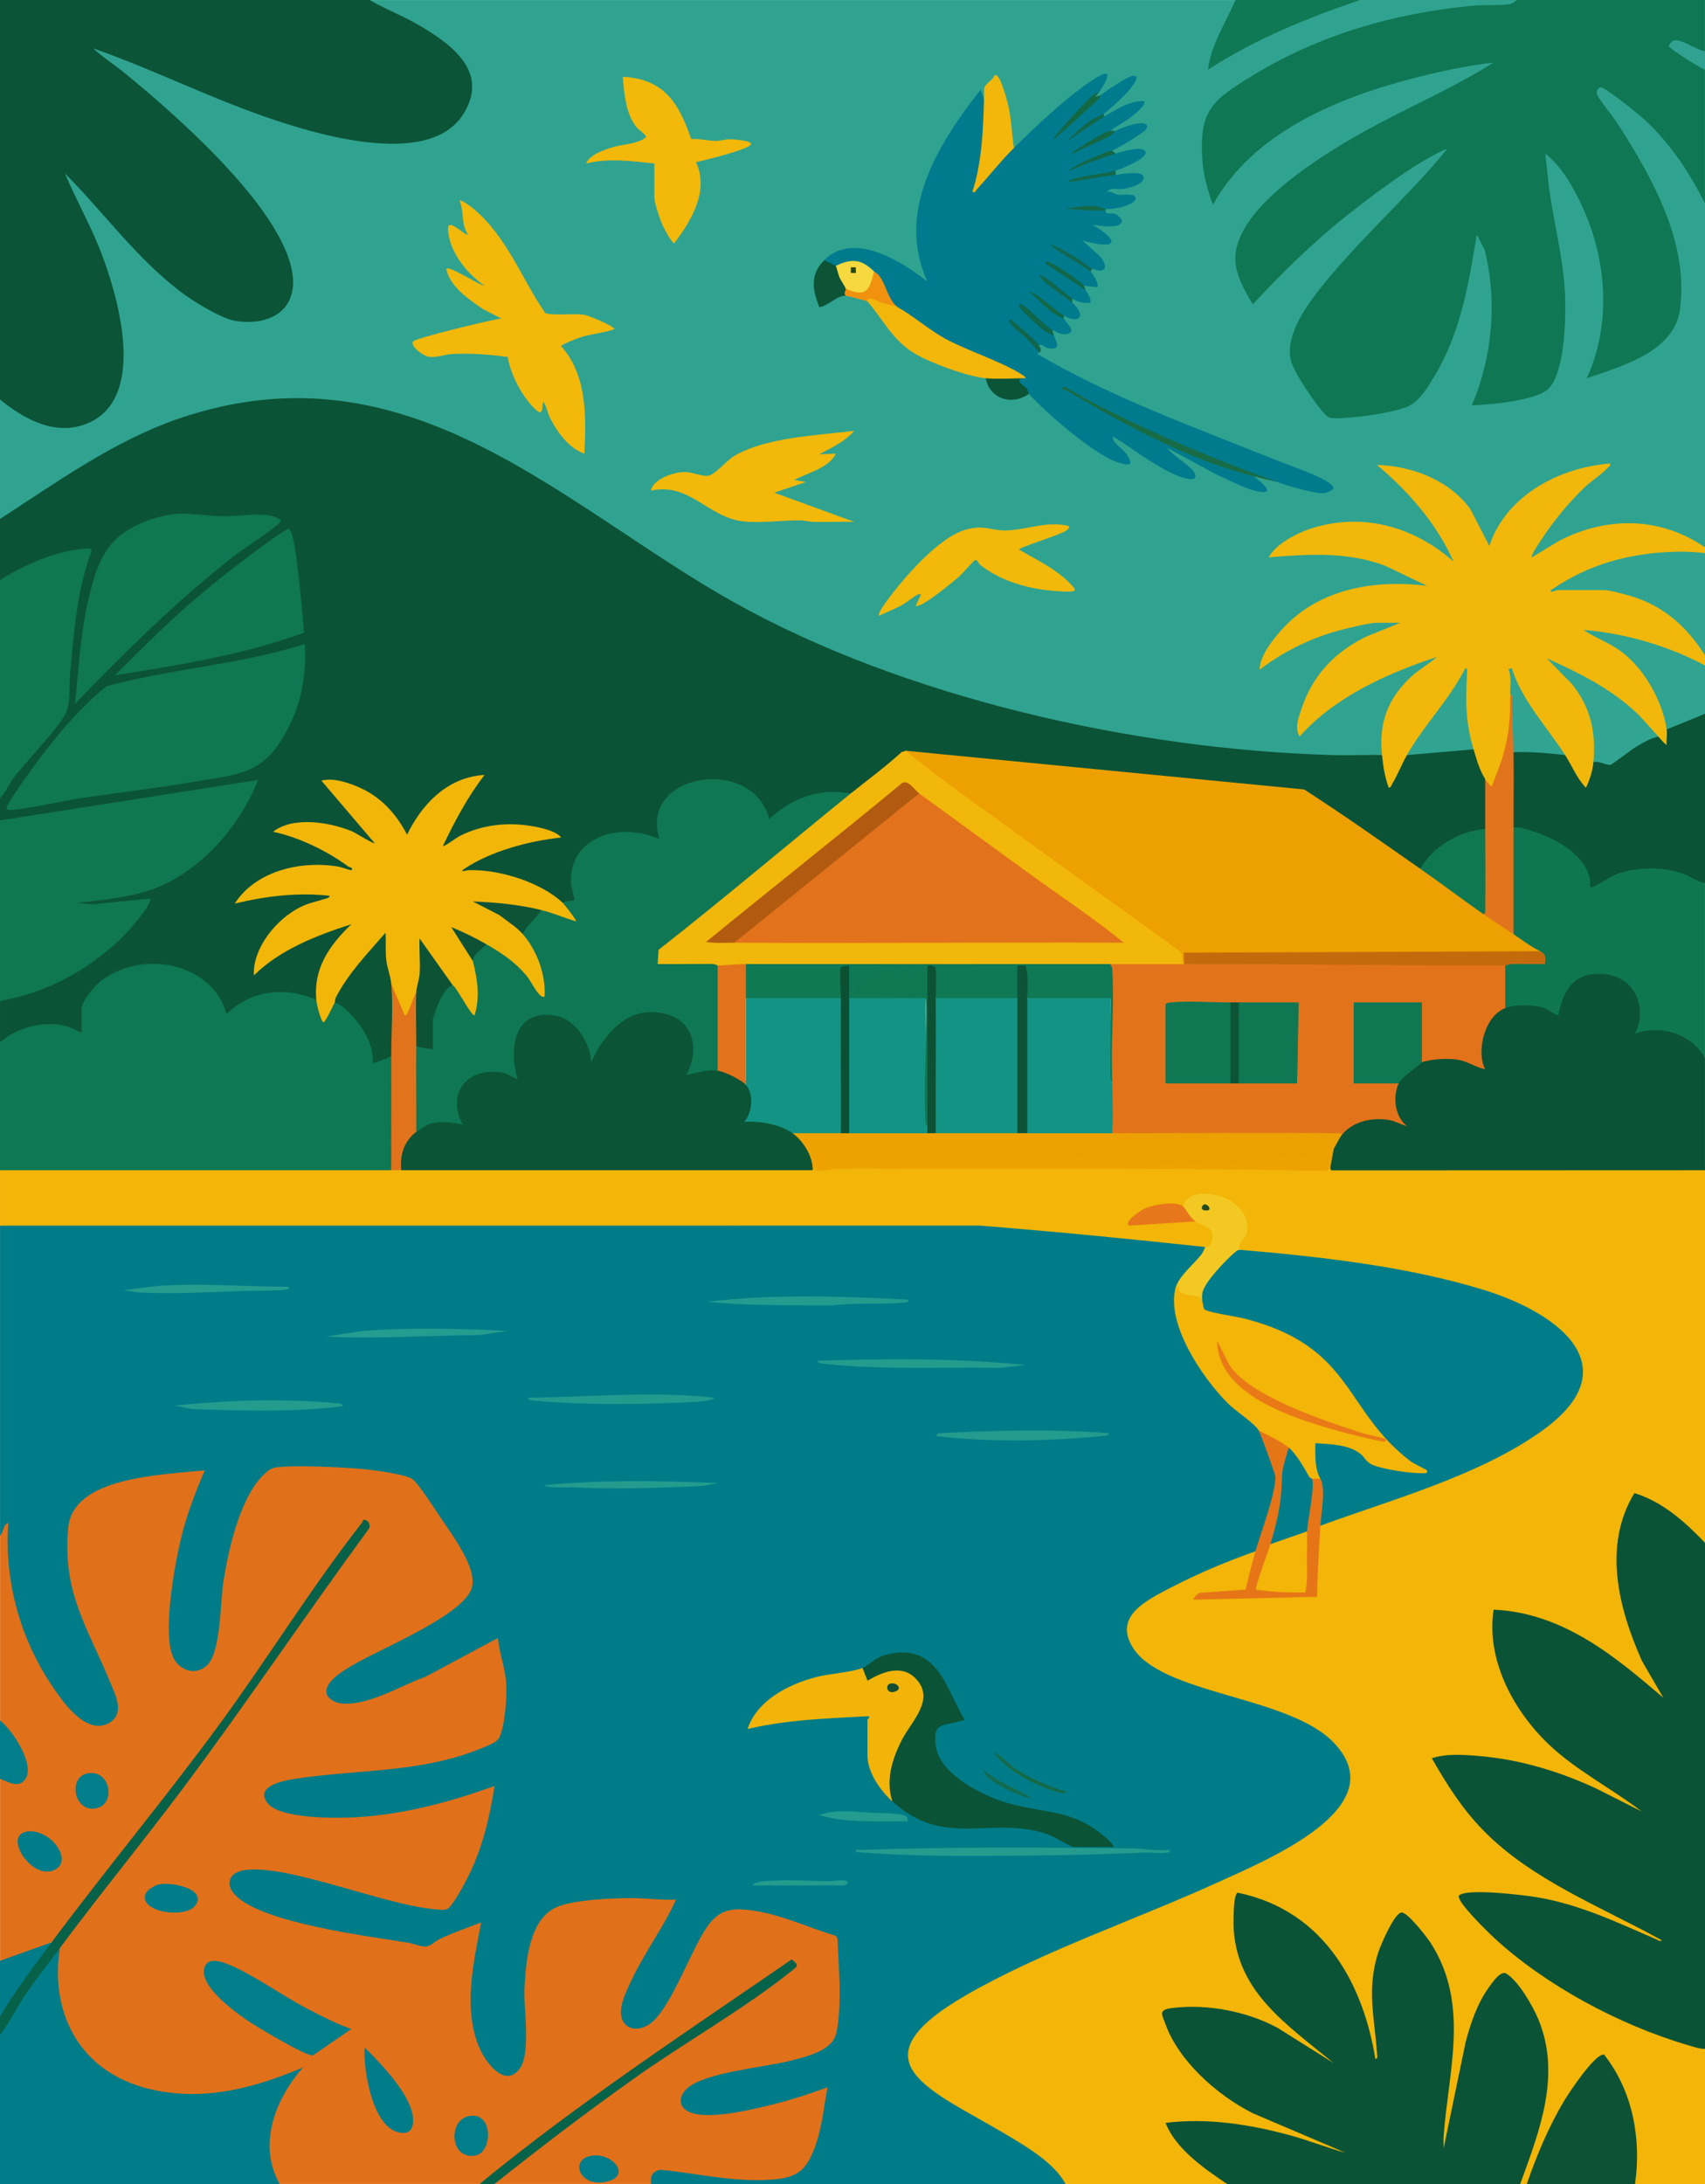 <?xml version="1.0" encoding="UTF-8"?>
<svg xmlns="http://www.w3.org/2000/svg" id="Camada_2" data-name="Camada 2" viewBox="0 0 841.25 1077.14">
  <defs>
    <style>
      .cls-1 {
        fill: #176c46;
      }

      .cls-2 {
        fill: #10664a;
      }

      .cls-3 {
        fill: #0b5336;
      }

      .cls-4 {
        fill: #f2b508;
      }

      .cls-5 {
        fill: #139384;
      }

      .cls-6 {
        fill: #249c8e;
      }

      .cls-7 {
        fill: #0c5438;
      }

      .cls-8 {
        fill: #239c8e;
      }

      .cls-9 {
        fill: #239b8e;
      }

      .cls-10 {
        fill: #10674c;
      }

      .cls-11 {
        fill: #f1b70a;
      }

      .cls-12 {
        fill: #0e7752;
      }

      .cls-13 {
        fill: #0e7753;
      }

      .cls-14 {
        fill: #30a491;
      }

      .cls-15 {
        fill: #f6d83f;
      }

      .cls-16 {
        fill: #0f7854;
      }

      .cls-17 {
        fill: #076149;
      }

      .cls-18 {
        fill: #31a591;
      }

      .cls-19 {
        fill: #0d5237;
      }

      .cls-20 {
        fill: #017d8a;
      }

      .cls-21 {
        fill: #007b8d;
      }

      .cls-22 {
        fill: #007c88;
      }

      .cls-23 {
        fill: #e2721c;
      }

      .cls-24 {
        fill: #e2731b;
      }

      .cls-25 {
        fill: #f2b609;
      }

      .cls-26 {
        fill: #249c8f;
      }

      .cls-27 {
        fill: #0f7853;
      }

      .cls-28 {
        fill: #0f7852;
      }

      .cls-29 {
        fill: #0b5437;
      }

      .cls-30 {
        fill: #31a291;
      }

      .cls-31 {
        fill: #f2b409;
      }

      .cls-32 {
        fill: #f3b60b;
      }

      .cls-33 {
        fill: #f3c822;
      }

      .cls-34 {
        fill: #0c5436;
      }

      .cls-35 {
        fill: #0f7752;
      }

      .cls-36 {
        fill: #e67518;
      }

      .cls-37 {
        fill: #136746;
      }

      .cls-38 {
        fill: #0f684f;
      }

      .cls-39 {
        fill: #017e8a;
      }

      .cls-40 {
        fill: #229b8e;
      }

      .cls-41 {
        fill: #0f7954;
      }

      .cls-42 {
        fill: #30a390;
      }

      .cls-43 {
        fill: #0f7753;
      }

      .cls-44 {
        fill: #f2b70a;
      }

      .cls-45 {
        fill: #139383;
      }

      .cls-46 {
        fill: #017c89;
      }

      .cls-47 {
        fill: #249b8e;
      }

      .cls-48 {
        fill: #e97a17;
      }

      .cls-49 {
        fill: #10654b;
      }

      .cls-50 {
        fill: #136b4e;
      }

      .cls-51 {
        fill: #156947;
      }

      .cls-52 {
        fill: #12684b;
      }

      .cls-53 {
        fill: #eda202;
      }

      .cls-54 {
        fill: #0d5336;
      }

      .cls-55 {
        fill: #007d88;
      }

      .cls-56 {
        fill: #136747;
      }

      .cls-57 {
        fill: #239b8d;
      }

      .cls-58 {
        fill: #0c5134;
      }

      .cls-59 {
        fill: #0b5436;
      }

      .cls-60 {
        fill: #007e89;
      }

      .cls-61 {
        fill: #0c5033;
      }

      .cls-62 {
        fill: #e1741c;
      }

      .cls-63 {
        fill: #136844;
      }

      .cls-64 {
        fill: #eda001;
      }

      .cls-65 {
        fill: #0d5437;
      }

      .cls-66 {
        fill: #0c5336;
      }

      .cls-67 {
        fill: #b25b10;
      }

      .cls-68 {
        fill: #e1701a;
      }

      .cls-69 {
        fill: #264819;
      }

      .cls-70 {
        fill: #e7771a;
      }

      .cls-71 {
        fill: #f2b80a;
      }

      .cls-72 {
        fill: #c36b0c;
      }

      .cls-73 {
        fill: #0e5235;
      }

      .cls-74 {
        fill: #239c8f;
      }

      .cls-75 {
        fill: #f1920f;
      }

      .cls-76 {
        fill: #07624a;
      }

      .cls-77 {
        fill: #e2721b;
      }

      .cls-78 {
        fill: #e1731c;
      }

      .cls-79 {
        fill: #126746;
      }

      .cls-80 {
        fill: #116749;
      }

      .cls-81 {
        fill: #027d8a;
      }

      .cls-82 {
        fill: #136948;
      }

      .cls-83 {
        fill: #126849;
      }

      .cls-84 {
        fill: #134e33;
      }

      .cls-85 {
        fill: #22491f;
      }
    </style>
  </defs>
  <g id="Camada_1-2" data-name="Camada 1">
    <g id="_4oiXlb" data-name="4oiXlb">
      <g>
        <path class="cls-22" d="M594.79,615.01c1.23,1.16,1.01,2.64-.65,4.44l-8.83,9.8c-1.47,2.56-3.24,4.59-5.31,6.1l1.09,1.71c-1.02,26.47,19.28,49.74,40.74,66.78l-.75,1.64c4.29,4.35,7.4,13.03,8.69,18.73s1.16,7.12-.09,12.87c-1.77,8.12-5.03,19.63-8.34,27.31l-1.91.71-1.66,1.6c-15.56,6.32-31.03,13.16-45.53,20.81-30.69,16.2-7.2,34.91,18.28,42.44,19.47,5.07,38.18,11.52,56.14,19.35,49.87,30.59,1.19,59.32-33.75,75.19-38.34,16.35-76.73,33-115.16,49.95-29.51,14.39-73,36.6-28.99,60.59l31.59,18.33c9.88,5.94,19.94,12.36,25.93,21.54l-.5,2.26h-204.56c-4.49-1.56.08-8.45,4.52-8.38,13.92,1.91,27.87,3.56,41.85,4.95,13.91.79,26.98.75,31.63-11.95,3.65-9.97,5.67-19.69,7.02-30.09-13.86,4.76-28.68,9.49-43.29,11.64-9.01,1.33-29.21,3.95-28.7-8.06.35-8.29,15.91-12.59,23.75-14.21l27.49-5.13c10.73-1.29,18.97-5.03,24.72-11.22,3.13-15.77,3.55-32.06,1.26-48.86-11.21-4.1-23.64-8.29-35.31-11.26-18.03-4.59-24.42,1.19-31.01,15.41-4.64,9.93-9.66,19.71-15.07,29.34-11.46,20.52-32.79,15.09-22.22-8.48,7.33-14.23,15.06-28.39,23.17-42.48-1.43-.92-27.52-.7-32.34-.4-7.96.49-20.83,1.3-26.81,6-10.38,8.17-11.4,29.03-11.5,40.58l.82,19.62c1,10.66-4.4,29.61-19.47,16.53-17.1-14.84-10.29-51.35-6.55-70.16-8.76,3.25-17.14,6.88-25.13,10.89-24.51-3.67-48.85-8.53-73-14.57-30.67-7.13-37.57-32.32,2.06-24.82,20.78,4.92,41.44,10.23,61.97,15.94,4.13.94,13.9,3.08,17.83,2.53,4.26-.59,14.04-22.76,15.19-26.22,3.31-9.95,6.29-19.94,7.72-30.24,2.36-3.06,1.99-3.24-1.11-.53-28.33,9.72-63.24,18.02-93.69,13.25-15.65-2.45-28.54-12.52-7.73-19.65,24.01-2.99,48.11-5.91,72.3-8.75,6.14-1.23,28.27-6.72,32.22-10.76,7.29-7.47,4.12-38.4-.04-47.06-16.84,9.66-34.41,18.35-52.71,26.08-30.48,13.9-44.91-4.49-14.48-18.47,13.21-6.38,26.14-13.2,38.77-20.47,22.43-12.7,17.69-21.05,7.27-38.65-2.78-4.7-17.27-26.9-20.94-28.86-9.16-4.88-50.96-6.29-61.64-5.37-6.6.57-8.36,2.23-12,7.24s-5.82,9.81-7.88,15.11c-7.36,18.95-9.03,38.41-10.69,58-.64,7.62-4.16,23.03-16.79,20.08-11.01-2.57-11.15-16.27-11.02-24.23.39-24.95,7.21-50.5,16.75-74.2-1.05-1.24-31.6,3.77-35.35,4.68-29.56,7.18-30.52,20.33-27.06,45.28,5.15,19.32,12.38,38.2,21.69,56.64,7.86,21.96-12.26,25.45-26.76,7.82-19.69-23.94-29.22-54.62-28.8-83.99l-2.11.13v-152.88l.79-1.4,482.82-.02c31.47,2.56,62.92,5.38,94.29,8.75,2.85.31,5.66.83,8.48,1.36s5.62,1.17,8.41,1.84Z"></path>
        <path class="cls-42" d="M609.58,0l.66,2.5c-4.92,9.03-8.87,18.32-11.86,27.88,6-2.87,12.1-6.07,18.28-9.59,16.81-8.53,35.52-17.13,54.53-20.79h77.22c1.49,1.91-1.19,2.92-3.37,3.43-38.39.53-75.86,9.42-109.75,25.95-16.56,8.08-38.48,18.92-40.27,36.23-.58,5.59.07,27.29,3.46,30.45.17.16.57.13,1.03.06,19.93-31.82,58.51-48.89,97.58-58.92,9.65-2.48,20.11-5.09,30.04-6.42,15.23-2.04,11.61,1.39.34,7.45-22.64,11.38-44.79,23.16-66.45,35.36-26.58,17.02-65.59,42.78-42.59,73.84,23.9-26.69,51.88-48.85,82.52-68.93,1.26-.83,10.66-6.14,11.29-5.96,2.85.82,3.5,1.54,1.29,4.01-18.44,20.05-36.94,40.07-55.48,60.06-10.06,11.05-21.95,27-19.39,41.31.72,4.05,14.21,25.12,17.99,26.73,4.25,1.81,32.58-3.09,37.39-5.5,8.2-4.1,16.22-20.64,19.24-27.93,7.25-17.47,10.56-35.74,13.53-54.04,2.49-5.31,6.78,3.09,7.34,5.71,5.5,25.72,4.6,50.63-5.45,75.49,1,1.31,30.76-3.16,34.72-8.2,9.28-11.82,7.79-45.27,5.75-59.43-3.44-17.69-6.15-35.46-8.12-53.31.57-4.55,4.52-.99,6.96,1.29,7.15,6.67,13.7,20.47,16.97,29.01,9.41,24.59,10.86,51.66.8,76.29,16.74-5.28,39.22-13.57,41.39-30.84,4.87-38.7-18.42-74.44-40.58-105.91-1.01-2.94.38-5.9,4.38-5.34,4.55.63,25.59,19.51,28.66,23.16,8.95,10.63,18.62,22.24,21.62,35.19v169.71l-3.26-.39c-26.41-17.37-57.7-10.29-81.09,6.26-1.88-.21-1.99-.35-2.7-1.87-1.63-3.45,28.56-39.14,37.28-43.67-25.09,2.9-47.46,17.31-54.72,38.39-.97,1.5-2.08,1.17-3.7.56l-9.5-18.12c-8.72-11.56-23.75-18.66-39.62-20.15,10.36,9.59,19.93,19.84,27.18,31.37,1.39,2.2,8.77,14.18,6.73,14.87-.65.22-2.61-.42-3.63-.82-22.26-20.22-62.33-25.21-84.9-3.61,17.4-.97,32.79-1.21,49.87,3.28,2.38.62,24.2,9.98,24.65,11.11.67,1.66.97,2.71-1.27,2.95-33.5-4.71-67.47,8.94-78.86,36.63,8.35-6.19,17.86-10.42,27.78-14.44,2.89-1.17,23.3-6.98,26.21-6.5.63.1,1.01.77,1.3,1.32,1.06-2.27,10.62-2.18,11.91,0l-.15,1.61c-26.18,8.26-47.73,26.5-48.97,51.51,12.2-12.82,28.2-22.28,45.38-29.66,2.94-1.26,21.1-8.87,22.04-7.2.28.5-.2,2.01-.55,2.8-16.94,10.47-27.34,25.64-25.33,43.89l-1.45,2.26c-1.2.62-2.48,1.26-3.91,1.36-5.51.38-12.03.27-17.62.11-86.08-2.33-175.65-20.15-252.89-53.05-44.68-19.04-82.17-43.99-120.65-69.93-33.79-21.74-70.43-43.85-112.7-50.8-68.91-11.32-120.12,21.19-171.74,55.54l-2.38.37v-58.91l2.28-.1c9.41,7.48,23.15,15.57,36.54,11.84,22.83-6.36,21.72-32.36,19.2-49.05-3.67-24.35-14.54-46.91-25.77-69.72-2.08-5.53-1.29-6.18,3.83-2.56,17.92,20.2,34.78,39.15,56.09,56.83,10.58,8.77,32.22,19.54,45.18,8.33,18.93-16.37-13.58-54.75-26.05-68.45-19.19-21.09-41.55-40.04-64.7-57.75-1.25-3.14-1.26-4.09,2.79-2.87,24.62,9.75,49.12,19.63,73.49,29.66,27.88,10.54,97.54,33.44,107.88-5.8,4.1-15.56-13.33-27.33-26.85-34.87l-20.01-9.98c-.8-.71-1.31-1.57-1.53-2.55h427.2Z"></path>
        <path class="cls-4" d="M400.91,577.14c.49-3.11,1.12-4.31,3.62-1.26l9.02-.84c81.02-.03,161.18.25,240.46.86.64-.82,1.2-1,2.41-.15h183.83s1.01,1.4,1.01,1.4v183.73l-2.81-.71c-8.74-9.48-19.11-17.16-31.47-22.74-16.46,32.46-3.76,69.29,14.67,98.35-.6,1.69-1.04,2.69-3.03,1.73l-14.57-12.12c-18.63-15.38-40.09-27.83-66.24-30.63-1.77,29.74,14.78,57.71,41.98,76.22l30.03,20.39c1.34,1.56.59,2.18-1.1,3.01-20.9-11.19-41.93-20.81-67.5-25.47-5.23-.96-28.23-3.6-32.55-.91-1.42.89,15.31,23.39,17.5,26.04,15,18.12,35.17,31.1,57.29,42.37l33.95,17.47c4.43,1.62,4.34,5.33.26,4.45-27.18-13.21-54.47-23.13-85.32-23.7-1.66-.03-9.88-.08-10.61.81-2.33,2.85,25.7,27.29,28.45,29.34,26.32,19.67,56.59,36.11,90.11,44.29l.94,1.45v66.62h-34.5l-1.28-2.93c1.73-15.73-.07-31.89-7.04-46.61-1.48-3.12-5.26-10.79-7.7-12.71-1.16-.91-11.35,12.59-12.14,13.79-9.68,14.81-17.21,30.32-23.53,46.83l-1.71,1.64h-3.29l-.66-2.9c8.25-22.07,16.06-44.23,11.32-67.56-1.11-5.45-12.06-31.49-18.52-32.24-4.67-.55-17.58,27.58-17.38,32.73l-10.74,51.85c-2.96,1.61-4.12.05-3.47-4.67l4.73-43.79c1.25-22.42-1.02-37.87-14.89-56.98-.89-1.22-7.74-9.22-8.85-8.88-2.26.7-9.02,15.16-9.71,17.87-4.65,18.24-3.06,33.39-.68,51.74-.21,2.52-3.6,2.81-4.38.27-5.13-29.61-19.16-62.11-52.88-75.69-2.72-1.09-10.2-3.92-12.58-3.85-.63.02-1.06,8.54-1.07,9.43-.29,33.14,20.47,50.18,47.88,71.22.84,1.42.11,2.19-1.55,2.68l-27.17-17.07c-15.61-8.23-34.8-12-52.9-9.21-4.21.65,3.73,13.85,5.32,16.35,8.53,13.39,21.85,24.62,37,32.53l44.78,19.1c.55,2.11-.14,2.94-2.07,2.49-27.47-9.83-55.68-16.77-85.54-14.93l1.36.67c5.45,11.16,16.48,19.22,27.33,26.56l.75,2.29h-79.69c-5.74-10.49-18.84-18.18-29.8-24.7-36.89-21.93-76.39-35.57-19.1-68.59,36.99-21.32,83.17-36.99,122.86-55.01,26.11-11.86,88.85-37.59,58.29-69.43-22.43-23.37-85.6-23.46-99.54-47.57-8.6-14.88,6.85-22.5,19.62-29.09,12.91-6.67,27.42-12.8,41.32-17.67.31,6.54-.98,13.09-3.87,19.65-7.9,1.04-15.8,1.92-23.72,2.64,18.85-.27,37.66-.67,56.43-1.21-.46-11.51.61-22.75,3.2-33.7.87-1.11,1.96-2.02,3.3-2.71l42.82-14.95c25.1-9.42,82.75-31.27,81.79-59.05-.84-24.37-44.18-38.25-67.34-43.56-32.01-7.34-64.54-11.07-97.29-14.6l-2.71-1.18c-2.7.42-2.49-1.82-1.63-3.61,13.11-13.82-15.16-31.67-26.31-17.43l-1.68.49c-8.31-2.53-19.25.78-24.07,7.13l28.58-1.83,2.92,1.22c3.16-1.03,7.69,1.91,9.31,4.35,1.75,2.65-.37,11.79-4.38,8.27-37.03-3.96-74.09-7.61-111.28-10.55l-483.5.03v-27.35l.58-1.4h191.46l1.02,1.4c-.32-2.09,4.47-2.02,4.93,0l.58-1.4h201.32l1.02,1.4Z"></path>
        <path class="cls-68" d="M0,757.37c1.96-1.75,1.24-5.18,4.1-6.31-2.07,28.45,5.7,57.52,22.67,81.99,4.74,6.83,15.9,22.83,26.91,16.77,7.91-4.35,3.64-13.03,1.18-19-11.62-28.25-24.18-45.12-21.2-77.33,2.32-25.13,45.42-25.97,67.39-28.37-4.8,11.24-9.17,22.57-11.92,34.34-3.02,12.9-9.51,47.83-3.19,58.85,3.34,5.82,10.89,8.19,16.35,2.88,6.74-6.56,6.38-31.13,7.91-40.94,2.34-15.03,8.14-42.26,20.41-53.4,1.58-1.43,3.02-2.77,5.41-3.1,9.35-1.27,31.82-.17,41.84.67,5.18.43,22.64,2.61,25.89,5.25,2.94,2.39,11.47,15.61,14.1,19.52,5.59,8.29,17.81,24.55,14.91,34.01-4.05,13.18-43.49,29.36-56.88,37-5.14,2.93-16.21,8.93-14.71,15.2.57,2.4,4.2,4.32,6.89,4.68,12.89,1.73,30.33-9.06,41.99-13.16l35.59-19.05c.81,7.63,3.69,15.07,4.15,22.76.37,6.2-.64,20.97-3.53,26.49-1.31,2.51-6.96,4.37-9.91,5.57-29.33,11.84-60.69,9.88-91.24,14.69-6.79,1.07-19.05,3.83-13.2,11.8s34.14,7.65,44.32,7.04c23.46-1.41,46.34-7.6,67.78-15.42-2.27,14.86-5.75,29.79-12.51,43.66-2.1,4.3-6.58,12.7-9.75,16.22-1.71,1.9-5.1,1.15-7.5.93-25.2-2.32-71.43-21.9-92.99-19.38-8.53,1-10.37,7.24-5.03,12.58,13.69,13.69,64.54,19.95,85.21,23.34,2.46.4,5.76,1.74,7.76,1.87,3.26.22,4.88-2.36,7.82-3.75,6.5-3.07,13.66-5.52,20.42-8.16-3.79,19.68-9.21,42.73-.83,62.07,2.51,5.8,11.64,19.52,19.27,10.81,6.46-7.37,2.35-30.19,2.89-40.31.65-12.06,1.97-34.31,16.15-40.21,8.54-3.55,26.35-4.27,36.01-4.33,7.6-.05,15.03,1.05,22.63.74-6.01,13.32-15.22,25.61-21.5,38.79-2.42,5.09-6.16,12.25-5.65,17.69.64,6.83,7.02,9.22,13.6,5.23,10.74-6.52,21.29-38.5,29.82-49.58,6.4-8.31,13.56-8.13,24.15-6.32,12.88,2.2,26.04,8.4,38.45,12.06l.83,1.4c.31,11.44,1.52,22.94.84,34.4-.21,3.62-.71,9.88-1.77,13.22-2.42,7.65-14.18,10.5-22.26,12.55-12.99,3.3-41.76,5.69-50.79,13.45-4.81,4.14-4.93,10.02,2.05,12.33,10.03,3.32,31.58-2.04,42.16-4.76,8.48-2.17,16.71-4.93,24.83-7.9-1.98,10.41-2.9,21.53-7.01,31.52s-8.65,13.26-21.29,14.08c-18.36,1.19-36.11-3.2-54.18-4.93-4.36.94-4.99,3.44-4.59,7h-77.22c1.3-1.53,2.62-3.05,4.04-4.49s2.83-2.88,4.43-4.14c34.87-27.38,70.53-53.28,107.97-76.66,10.56-6.96,21.08-14.39,30.53-22.05,1.1-.89-.24-1.55-.33-1.49-50.88,34.26-101.43,69.02-149.35,106.3l-4.69,2.54h-98.58c-5.11-2.72-6.16-11.03-6.53-16.14-.96-13.17,4.6-26.26,12.73-37.28-36.41,14.84-85.78,17.11-107.88-17.1-8.3-12.85-12.52-31.94-6.76-45.89,1.43-3.35,3.19-6.56,5.29-9.64,50.58-64.63,99.11-130.49,145.58-197.57,1.26-4.15-1.3-1.6-7.68,7.66-45.1,65.16-91.3,130.16-142.89,192.61l-4.4,4.14c-6,4.13-16.21,8.02-23.74,10.02l-1.73-.9v-89.76l1.92-.79c19.75,8.39,5.74-19.76-.56-24.67l-1.36-3.29v-91.16Z"></path>
        <path class="cls-3" d="M681.87,372.37l1.85,1.83c.42,3.74,1.03,7.46,2.1,11.1l5.77-11.46,2.6-1.47,1.93-1.57c19.87-1.7,29.8-2.54,29.8-2.54l1.13,1.31c2.31,1.85,3.77,4.62,4.36,8.29,1.58,2.36,2.04,4.51,1.39,6.44,2.31,6.76,2.25,16.3,1.64,23.52l-1.64,1.03-1.57,1.57c-12.02,1.62-22.32,8.41-28.21,17.39l-2.26.68-4.47-1.92c-17.81-11.98-35.66-23.93-53.56-35.86l-191.1-18.56-4.72-1.87c.78,1.17.24,1.67-1.1,1.77-6.89,6.21-14.21,12.13-21.73,17.78-.54.4-1.23.66-1.95.91s-1.53.43-2.32.58l-2.43.9c-15.53-2.12-26.77,4.8-38.02,12.62l-1.83-2.04c-9.29-27.96-59.23-19.54-51.02,10.31-.11,1.79-1.57,1.76-3.52,1.27-25.21-9.39-46.02,7.03-38,29.35-.88,2.11-5.36,2.88-7.32,1.59l-2.46-.19c-12.08-9.9-27.49-14.06-43.9-14.56-4.9-.15-6.78-.89-1.77-4.12,12.43-8,28.54-12.13,43.69-14.39-17.17-7.34-38.64-4.81-53,6.18-2.4-.4-3.46-.75-2.46-3.07,4.93-10.77,11.16-21.16,17.63-31.15-15.85,2.69-26.13,14.75-32.28,26.7-1.73,2.31-3.06,2.28-4.65-.13-6.74-12.68-20.13-23.97-36.85-24.61l24.26,28.71c.11,1.23-.68,1.96-2,2.45-12.74-7.71-30.34-14.31-45.33-7.45,12.21,3.46,24.61,9.12,34.18,16.53,7.13,5.52-2.95,4.12-7.26,2.41-17.05-2.47-35.78,2.16-45.96,14.62,7.62-1.75,39.16-6.06,43.97-2.07.59.49.07,2.61-1.04,2.97-18.64,3.65-32.84,16.92-35.34,33.17,11.52-10.01,26.4-16.39,41.55-21.44,4.28-1.54,6.62-1.42,4.36,2.43-9.58,9.28-16.31,20.59-15.44,33.21l-1.48,2.19-1.61.34c-14.34-6.39-30.17-3.43-41.29,6.4-1.84,1.11-2.69.02-3.52-1.69-9.4-28.39-56.29-29.27-67.63-2.08l-1.78.9c.63.07,1.48.19,1.64.62.54,1.44.66,10.47-1.64,10.95l-1.63.98c-11.53-6.43-26.24-3.78-36.2,3.91l-2.42.02v-20.34l2.97-2c29.53-6.29,55.37-24.52,69.19-46.85l-26.52,2.55c-3.38-.07-10.59-.29-6.5-3.64,19.16-1.72,35.97-4.26,51.3-14.65,15.77-10.69,27.6-26.51,34.24-42.6L1.29,405.85l-1.29-1.22v-11.22c1.1-3.44,2.56-6.74,4.79-9.79l21.03-24.92c3.32-4.11,6.39-8.21,6.6-13.36,1.1-24.38,2.75-49.66,10.97-73.41-14.71.83-28.61,6.98-40.6,14.17H0s0-30.15,0-30.15c27.39-17.69,56.31-38.68,88.52-49.61,113.56-38.55,189.3,43.68,274.16,91.01,83.26,46.43,196.46,72.42,295.74,75.05,7.8.21,15.65-.21,23.45-.03Z"></path>
        <path class="cls-43" d="M748.41,0h92.83v25.25c-.16.64-.57,1.05-1.29,1.2l-11.84-4.97c-9.04-1.9,10.07,10.2,11.99,10.74l1.14,2.15v65.92c-7.44-14.71-16.51-28.74-29.15-40.68-2.53-2.39-20.62-17.3-22.62-16.51-1.43.57-1.84,2.14-1.48,3.36.65,2.2,7.94,11.12,9.85,14.09,17.94,27.74,35.39,59.3,31.07,91.98-2.69,20.32-26.73,27.56-45.99,34.02,13.48-29.58,9.4-64.68-6.44-93.04-3.57-6.38-7.87-13.01-14.1-17.76.99,7.07,1.44,14.24,2.56,21.3,2.68,16.95,6.71,32.43,7.32,49.85.37,10.66-.27,36.04-7.89,44.52-5.42,6.04-29.36,8.3-38.15,8.45,1.41-3.42,2.76-6.86,3.87-10.36,6.77-21.35,7.88-44.56,2.46-66.22l-3.86-7.56c-4.14,24.23-7.77,48.01-21.07,70.02-2.84,4.69-6.75,11.42-12.05,14.26-6.67,3.58-29.2,6.5-37.14,6.25-2.39-.07-3-.31-4.52-1.82-4.62-4.6-15.82-21.19-17.05-26.82-2.96-13.54,9.35-29.14,18.03-39.68,18.34-22.26,40.79-42.01,59-64.29-.89-.69-13.88,7.06-15.54,8.12-10.99,7.02-23.68,16.45-33.77,24.47-16.74,13.31-32.27,28.49-46.41,43.82-4.11-6.43-8.51-14.65-8.65-22.11-.48-24.22,39.5-49.46,60.89-61.61,21.76-12.37,45.47-22.14,66.47-35.47-11.89,1.32-24.37,3.95-35.95,6.82-41.92,10.4-82.97,28.09-102.48,63.3-2.79-7.41-4.93-15.69-5.33-23.5-1.2-23.37,5.05-28.23,26.02-40.89,32.13-19.39,68.37-30.07,107.47-33.79,5.39-.51,13.22,0,18.03-.74,1.57-.24,2.71-1.13,3.74-2.07Z"></path>
        <path class="cls-29" d="M182.38,0c7.15,4.22,15.18,7.26,22.44,11.35,18.55,10.47,36.57,24.23,23.93,44.71-18.29,29.62-82.71,7.48-109.36-2.64-24.67-9.37-48.35-20.82-73.38-29.57,4.87,4.55,10.86,8.35,16.04,12.6,26.54,21.72,80.75,69.45,82.53,101.36.83,14.97-10.99,22.98-28.13,20.51-6.96-1-20.57-9.4-26.09-13.5-22.8-16.95-38.83-39.76-58.31-59.27,5.32,12.62,12.21,24.8,17.26,37.51,8.4,21.14,23.79,72.06-5.21,85.34-16.27,7.45-32.43-1.87-44.1-11.35V0h182.38Z"></path>
        <path class="cls-3" d="M841.25,760.87v249.65c-2.8-.03-5.58-1.02-8.18-1.78-34.69-10.17-70.84-29.93-95.76-52.9-3.78-3.48-16.17-15.74-17.31-19.62-.26-.89-.68-1.1.48-1.77,5.19-2.98,31.53.16,38.61,1.39,20.73,3.58,39.41,12.53,58.03,20.59.74.32,2.17,1.46,2.75.46-30.53-16.78-64.1-29.77-87.88-54.02-10.63-10.84-18.31-23.04-25.51-35.72,7.3-2.37,15.7-1.74,23.44-1.08,20.18,1.72,39.41,7.63,57.12,15.76l22.98,11.58c-15.14-11.61-32.9-20.51-46.43-33.64-18.02-17.49-30.26-42.31-26.64-65.89,34.74,1.54,60.63,23.77,83.74,43.44l-10.48-18.04c-11.66-25.99-19.52-57.03-3.79-82.9,14.31,4.43,25.36,14.63,34.82,24.51Z"></path>
        <path class="cls-3" d="M605.47,1077.14c-12.01-8.03-25.34-17.47-30.4-30.15,20.87-2.55,41.54.75,61.42,6.12,9.27,2.5,18.04,6.09,27.3,8.6l-45.73-19.51c-18.31-9.27-36.71-26.29-43.02-43.93-1.66-4.65-3.8-7.01,3.13-7.9,17.5-2.24,37.4,1.73,52.2,9.76l27.68,17.39c-23.68-19.38-46.63-34.61-49.28-64.87-.22-2.52-.52-18.95,2.02-19.17,43.93,9.15,62.17,47.11,67.81,81.93,1.37.19.9-1.71.85-2.47-1.23-17.92-5.26-31.82.57-49.95,1.08-3.35,7.78-19.22,11.42-19.75,3.01-.43,13.07,12.8,14.69,15.36,19.13,30.25,8.44,63,6.15,95.04-.14,1.98.06,3.98,0,5.95l10.93-52.72c2.5-9.24,5.59-18.59,11.41-26.73,1.45-2.02,5.77-8.44,8.49-6.84,6.13,3.59,13.53,16.73,16.01,22.82,11.19,27.49.59,54.57-9.05,81.01h-144.59Z"></path>
        <path class="cls-11" d="M681.87,372.37c-1.54-14.99,2.28-27.39,14.37-38.58,3.93-3.64,8.73-6.28,12.75-9.8-25.82,8.54-50.76,20.15-67.78,39.26-2.6-4.5-.46-9.4,1.02-13.86,5.14-15.47,15.42-27.31,31.71-35.35l16.98-6.89h-11.91c-3.16,0-15.47,2.98-19.13,4.01-14.12,3.94-27.37,10.7-38.38,19.13,0-6.56,6.32-14.69,11.11-19.97,17.46-19.24,43.9-24.74,71.45-21.41l-20.24-9.71c-18.47-7.17-38.15-5.97-57.8-4.31,3.33-6.61,14.2-12.22,21.95-14.57,26.05-7.88,50.88.39,69.23,16.67-8.1-18.17-21.62-34.1-37.78-47.68,18.5.5,36.43,8.32,46.16,21.95l9.28,18.02c7.41-23.11,32.07-38.48,59.57-40.67.37,1.22-.59,1.4-1.22,2.1-2.98,3.32-8.13,6.53-11.52,9.8-8.01,7.73-15.19,16.47-21.08,25.49-.87,1.33-5.55,8.14-4.78,8.88l13.21-8.01c23.76-12.43,50.36-12.01,72.23,3.1v2.81l-2.79,1.13c-19.07-1.55-38.86,1.4-55.91,9.03-4.94,2.21-10.46,4.92-14.01,8.08-.05-.86.34-1.18,1.2-1.4.99-.26,19.13-.24,20.6,0l1.2,1.4c.1-.6.48-1.4,1.02-1.34,20.04,1.97,43.33,16.6,48.68,33.6v4.91l-4.15-.49c-15.05-7.35-31.61-12.85-48.85-14.69,20.26,8.52,31.56,26.31,35.44,44.76l-1.33,1.97c2.88.1,1.82,7.78.58,8.35-2.11.97-6.69-3.2-4.68-4.84l-2.74-.7c-11.45-14.3-27.38-25.04-45.41-33,9.03,8.21,14.99,17.53,17.15,29.05.97,5.2,2.26,13.01-1.05,17.27,3.18,1.72-1.22,13.27-3.54,13.54-2.96.35-9.92-12.26-11.02-15.01l.59-2.04-2.84-1.44c-8.45-10.92-15.94-22.26-22.48-34.03.5,2.59-.1,4.36-1.78,5.32,1.57,15.82.03,31.8-8.25,46.31-2.28,2.15-3.9-2.69-4.07-4.24-2.79-4.36-4.35-9.9-5.75-14.73l-2.23-1.94c-2.99-10.57-3.38-21.42-2.8-32.23-8.38,11.5-16.64,23.15-24.79,34.93l-3.04,2.04c-2.66,4.71-4.63,9.81-7.37,14.4-.39.66-.47,1.66-1.66,1.73-1.97-5.46-2.72-10.47-3.29-16.13Z"></path>
        <path class="cls-13" d="M0,514.03c8.45-7.09,20.34-10.73,32.09-8.11,3.15.7,5.24,2.4,8.17,3.2v-11.57c0-3.78,6.7-11.83,10.29-14.36,22.02-15.57,54.88-6.9,61.2,16.81,11.28-10.55,26.23-13.66,41.76-7.95,1.15.42,2,.49,2.59,1.64.68-.17,1.26-.07,1.71.37l1.96,7.31c1.11-3.37,2.9-5.69,5.37-6.98,2.39-2.24,7.25,2.72,8.93,4.68,6.44,7.5,10.7,13.87,12.11,23.1,2.85-1.7,5.14-2.08,6.89-1.13,2.68,18.53,2.49,37.55,0,56.1H0v-63.11Z"></path>
        <path class="cls-3" d="M742.66,497.2c.61-3.16,7.71-2.91,11.09-2.78,5.62.21,9.56,1.44,13.97,3.95,5.26-32.55,51.56-20.94,41.82,8.88,12.57-2.44,29.4,2.63,31.7,14.5v55.4l-183.68.07c-1.49.2-1.07-1.4-1.17-1.47l-1.49-.98c.82-2.72,1.85-5.57,3.13-8.14-1.91-1.44,1.46-7.86,4.11-7.01-1.35-2.71,3.31-5.16,5.94-6.44,6.37-3.08,14.47-3.46,21.19-1.2-.93-1.71-1.65-3.51-2-5.38-.64-3.48-1.45-11.06,2.79-12.23-1.17-1.25-.68-2.63,1.45-4.12,1.92-2.08,7.33-6.66,10.05-6.4.21-.66.48-1.41,1.18-1.79,5.59-3.08,21.63-.7,27.21,2.95-1.43-7.69-.42-16.29,4.52-23.03,1.57-2.15,5.28-6.68,8.16-4.78Z"></path>
        <path class="cls-55" d="M29.58,960.73c-5.1,31.49,9.3,63.17,48.46,70.48,25.39,4.74,48.95-2.09,71.48-11.57-14.1,16.06-22.35,38.45-11.5,57.5H0v-73.63c5.54-14.2,15.74-27.46,25.6-40.09.44-.56,1.09-1.01,1.76-1.47s1.44-.85,2.21-1.22Z"></path>
        <path class="cls-35" d="M0,404.63l127.35-19.98c-8.88,22.85-30.4,48.86-58.54,55.92-9.86,2.48-20.83,3.63-31.02,4.73l7.79.69,28.35-2.79c2.13,1.62-11.1,16.62-13.12,18.6-16.05,15.72-36.55,27.64-60.82,31.89v-89.06Z"></path>
        <path class="cls-12" d="M746.77,408.14c.06-.68.42-1.45,1.15-1.49,12.7-.6,39.84,15.99,38.34,28.84,16.68-10.92,36.85-11.39,54.4-1.54l.58,1.53v86.26c-6.09-11.12-20.89-16.87-34.5-11.92,6.8-13.79-.85-31.34-20.86-29.37-11.65,1.15-15.47,11.72-16.94,20.25-.79.49-4.92-2.77-6.37-3.32-5.17-1.99-14.77-2.2-19.91-.18-.64-.07-1.58-.23-1.64-.62-.55-3.67-.59-15.79,0-19.41l1.64-1.01c-.72-1.56,1.3-2.03,2.88-2.08l15.26-.13c-.1-1.63-.39-3.23-.89-4.8-2.72-.35-4.44-1.06-6.68-2.17s-7.11-4.21-6.46-6.24c-2.05-17.52-2.02-35.08,0-52.59Z"></path>
        <path class="cls-3" d="M841.25,352.04v83.45c-3.9-.5-7.1-3.26-10.69-4.55-9.92-3.57-23.43-3.46-33.28.34-2.2.85-11.77,7.16-12.72,6.32,1.19-13.15-14.12-22.85-26.91-27.17-3-1.01-7.78-2.78-10.88-2.28-2.56-12.11-2.38-25.03,0-37.17.5-.37,1.02-.72,1.58-.98,3.46-1.59,20.17-.11,23.88,2.38,3.44,5.3,5.7,11.45,10.27,16.13,1.88-3.85,3.33-8.42,3.69-12.62.26-1.84,1.22-1.76,3.09-1.33l4.94,1.21c6.68-5.49,14.06-9.99,22.15-13.49l1.86.99c1.25,1.34,2.6,3.16,4.1,4.2-.23-2.47.36-5.31,0-7.71l.19-1.56c5.61-2.37,11.25-4.7,16.92-6.98l1.79.82Z"></path>
        <path class="cls-35" d="M0,286.12c11.01-7.09,26.06-13.82,39.93-15.35,1.26-.14,5.77-.81,5.27.98-7.47,19.89-8.79,40.98-10.69,61.72-.5,5.5.38,12.09-1.69,17.49-2.75,7.15-21.08,25.53-26.93,33.82-1.95,2.76-3.15,6.35-5.89,8.64v-107.29Z"></path>
        <path class="cls-66" d="M806.74,1077.14h-53.4c4.81-13.98,10.77-28.33,18.58-41.29,2.15-3.56,15.13-23.34,19.57-22.52,14.45,18.55,18.32,41.93,15.25,63.81Z"></path>
        <path class="cls-14" d="M841.25,272.79v50.49c-7.7-12.33-18.25-22.92-33.7-28.39-3.17-1.12-13.04-3.87-16.01-3.87h-23c-.19,0-4.35,1.81-3.29,0,18.36-12.56,38.11-18.27,61.63-18.92,4.9-.14,9.54.17,14.37.69Z"></path>
        <path class="cls-17" d="M29.58,960.73c-6,8.07-12.41,15.98-17.92,24.33-4.02,6.1-7.04,12.71-11.66,18.45v-9.12l1.29-4.77c6.07-9.76,12.68-19.25,19.83-28.47l4.35-3.23c26.57-35.65,55.31-70.16,81.67-105.95,24.35-33.06,46.22-68.75,71.48-101.01.49-.63.23-1.78,1.7-1.31,1.9.61,2.74,3.22,1.43,4.7-30.89,42.06-59.75,85.21-91.03,127.07-19.94,26.68-41.28,52.59-61.13,79.3Z"></path>
        <path class="cls-14" d="M841.25,328.19v23.84l-18.9,7.71c-1.92-13.29-10.62-29.73-22.62-38.55-5.66-4.16-12.64-6.62-18.46-10.53,21.28,1.77,41.86,7.97,59.97,17.52Z"></path>
        <path class="cls-16" d="M671.19,0c-26.54,8.89-52.41,19.6-75.16,34.37,1.43-12.2,8.71-23.04,13.55-34.37h61.61Z"></path>
        <path class="cls-76" d="M243.99,1077.14h-7.39c48.42-39.77,101.77-74.81,154.04-110.79,3.9,3.06,2.82,3.37-.4,5.96-22.51,18.11-53.23,35.58-77.62,52.95-23.46,16.7-46.32,34.07-68.62,51.88Z"></path>
        <path class="cls-46" d="M25.47,957.93c-8.89,11.94-17.9,23.86-25.47,36.47v-27.35l25.47-9.12Z"></path>
        <path class="cls-39" d="M0,877.28v-28.75c6.58,5,17.59,22.38,12.36,29.13-3.46,4.47-8.2,1.14-12.36-.38Z"></path>
        <path class="cls-30" d="M841.25,25.25v9.12c-2.62-.82-17.78-10.61-17.87-11.56-.04-.46,1.27-2.19,1.79-2.52,3.32-2.12,11.91,4.58,16.08,4.96Z"></path>
        <path class="cls-4" d="M580,635.35c1.53-2.76,2.78-2.11,3.47.72,2.55,1.19,5.5,1.91,8.86,2.16l.81,3.43c1.3.24,2.33,1.4,3.09,3.47,28.61,4.74,55.32,14.66,69.85,37.95l11.9,16.97c7.03,9.15,15.09,18.46,26.54,23.64,1.84,1.41,1.58,2.67-.27,4.02-2.16,1.58-28.18-1.95-30.83-6.02-.56-5.78-21.73-10.11-22.78-7.85s.7,11,1.74,13.72l-.91,1.76c-.06,2.1-3.67,1.93-4.11,0-.31.51-.98,1.1-1.4.89-.82-.42-9.17-12.56-9.77-13.85l-.34-2.47-1.91.4c-4.09-1.86-10.11-5.73-12.88-8.82-2.09-3.51-11.61-9.71-15.21-13.32-13.14-13.17-30.4-39.38-25.87-56.81Z"></path>
        <path class="cls-3" d="M425.55,822.58c4.32-1.89,5.56-5.01,12.34-6.64,24.91-6.02,29.19,17.78,37.69,31.61.39,1.4-.18.78-1.06,1.05-9.78,2.99-14.15.59-12.83,12.2,1.47,12.87,19.19,22.85,32.04,27.34,17.89,6.25,33,3.51,48.47,15.43,2.5,1.93,6.26,4.75,7.38,7.37h-20.13c-.75,0-10.12-5.51-12.99-6.45-27.97-9.16-50.4,7.37-76.15-15.99-8.34-13.71,2.43-30.33,10.4-42.57,9.83-15-5.26-27.45-21.4-16.1-3.37.53-6.05-5.56-3.79-7.24Z"></path>
        <path class="cls-31" d="M425.55,822.58l2.48,6.31c7.89-4.57,17.56-8.4,24.5-.24,8.49,10-2.69,20.15-7.4,29.22-4.95,9.52-8.27,20.33-4.79,30.63-6.32-5.74-12.32-14.53-12.32-22.79v-17.53c0-.23,1.64-1.49.41-1.76-19.98,1.07-40.18,1.72-59.55,6.31,4.35-13.53,19.28-21.94,34.33-25.74,6.18-1.56,17.44-2.25,22.36-4.41Z"></path>
        <path class="cls-36" d="M635.86,713.89l.93,2.65-2.45,9.46c-.18,11.43-1.85,22.79-5.34,33.87l-2.18,1.7,1.43.88-6.76,20.46c7.28.6,14.52,1.12,21.72,1.58-.02-9.37,0-18.73.03-28.08l1.65-1.14-1.56-1.1c1.46-7.84,2.34-15.7,2.65-23.58l1.37-1.26h4.11l1.92.32c1.62,2.04.95,19.04-.17,21.39l-1.75,1.43c-.68,11.67-1.41,23.38-1.64,35.07l-60.79,1.4c-.83-.63,1.99-3.1,3.04-3.36l22.39-1.57c1.72-6.25,3.14-12.69,4.96-18.9,2.63-8.99,10.02-28.5,9.86-36.83-.02-1.19-7.33-21.28-8.22-22.78,4.3,2.25,11.32,5.51,14.79,8.42Z"></path>
        <path class="cls-33" d="M612.04,616.41l-.47,1.43c-6.53,5.48-12.83,11.86-16.44,19.14.08,2.38-.59,3.94-1.98,4.68-.15-.34-.88-1.88-.98-1.94-2.08-1.21-11.62,0-10.52-5.41l-1.64,1.04c1.5-5.79,8.43-11.3,12.5-16.32,1.2-1.48,1.59-3.08,2.28-4.02.08-.11,1.28-.02,1.61-.39,1.68-1.89,2.06-4.46,1.46-6.8-.74-2.89-5.41-3.52-8-5.44-3.4.04-7.52-4.72-5.75-7.01-.94-2.76,3.53-5.86,6.2-6.28,13.42-2.11,27.42,7.05,24.82,19.09-.71,3.3-5.15,5.19-3.09,8.23Z"></path>
        <path class="cls-47" d="M576.71,912.35c1.33.87-.02,1.27-1.21,1.4-3.52.38-7.87-.19-11.55-.03-19.19.85-39.05,1.31-58.26,1.46-27.81.22-55.8.54-83.42-1.79-.55-1.63,1.76-1.01,2.87-1.04,44.12-1.52,89.13-1.24,133.13-.74,5.84.07,12.32,1.42,18.44.74Z"></path>
        <path class="cls-8" d="M506.06,673.22l-12.7,1.42c-28.82-.55-58.55,1.22-87.14-2.11-1.23-.14-2.53-.1-2.85-1.41,34.21-1.09,68.59-1.33,102.69,2.1Z"></path>
        <path class="cls-74" d="M447.73,640.96c1.3.85,0,1.28-1.21,1.4-11.72,1.22-23.67-.07-35.31,1.43-20.75-.05-41.54.29-62.07-1.78,32.45-3.93,65.88-2.71,98.59-1.05Z"></path>
        <path class="cls-8" d="M169.24,693.54c-24.63,3.06-49.58,2.25-74.34,1.4l-8.64-1.74c26.39-2.66,53.62-3.58,80.14-1.09,1.23.12,2.53.16,2.84,1.42Z"></path>
        <path class="cls-57" d="M547.14,706.88c.15,1.02-2.14,1.26-2.94,1.33-27.35,2.65-55.18,3.21-82.5.06l1.22-1.4c28.08-1.4,56.15-2.21,84.22,0Z"></path>
        <path class="cls-40" d="M352.44,689.35c-1.49,1.7-7.6,1.95-10.28,2.09-24.36,1.31-54.73,1.6-78.89-.67-1.23-.12-2.53-.16-2.84-1.42,30.6-.35,61.56-3.38,92.01,0Z"></path>
        <path class="cls-26" d="M250.56,656.39l-14.38,2.09c-25.06.07-50.32,2.09-75.16.7l17.67-2.79c23.99-1.71,47.85-1.17,71.87,0Z"></path>
        <path class="cls-8" d="M354.08,731.43l-6.99,1.39c-21.78,1.07-43.22,1.75-64.9.71-1.85-.09-13.6.47-13.55-1.06,28.36-2.71,56.97-2.18,85.44-1.04Z"></path>
        <path class="cls-6" d="M142.12,634.65c1.31.85,0,1.28-1.21,1.4-7.21.75-14.96.44-22.19.7-16.17.59-33.06,1.49-49.33.72-2.81-.13-5.78-.89-8.6-1.08,6.95-.85,14.77-2.16,21.74-2.48,19.81-.92,39.86.68,59.59.73Z"></path>
        <path class="cls-9" d="M447.62,896.31c.34.46.02,1.37.11,2.01-14.35-.24-29.95.99-43.54-3.15,8.4-3.03,18.04-1.56,26.7-1.06,3.21.19,14.91-.29,16.72,2.2Z"></path>
        <path class="cls-8" d="M371.33,929.88c.79-1.62,4.36-1.95,6.17-2.09,10.03-.83,20.44-.27,30.35.02,2.79.08,6.53-.67,8.69-.39,3.25.41,1.17,2.47-.44,2.47h-44.77Z"></path>
        <path class="cls-51" d="M525.77,883.6c.11,1.4-2.47.56-3.29.35-12.13-3.14-24.8-10.39-32.03-19.29,1.09-.82,8.51,6.33,9.93,7.3,7.02,4.8,16.97,9.01,25.39,11.64Z"></path>
        <path class="cls-50" d="M509.35,887.09c-5.17-.98-11.95-4.06-16.37-6.7-2.57-1.53-7.55-4.48-7.44-7.32,6.81,6.1,16.07,9.03,23.82,14.02Z"></path>
        <path class="cls-21" d="M500.31,72.93c9.83-9.83,29.76-28.65,41.94-35.38,8.51-4.7,1.57,5.72-.04,8.03-2.1,2.39-4.47,4.93-7.1,7.6,2.5-2.5,4.93-4.67,7.92-6.19,2.21-1.88,13.11-9.14,15.57-9.53,6.13-.97-2.62,8.39-4.09,9.86-1.65,1.65-8.38,7.93-9.83,8.79l-.47.96c-6.7,3.33-6.54,3.47.47.44,6.07-3.38,12.01-7.67,19.71-7.71,1.9,1.66-5.07,6.9-6.56,8.07-3.06,2.4-6.81,4.25-9.87,6.65-.91,1.11-.09,1.11,2.46,0,2.55-1.36,15.72-6.59,15.64-1.75-.03,2.07-14.5,10.23-17.29,11.57.11.8.68,1.25,1.64,1.4,2.54-.81,14.89-4.63,14.82-.35-.05,3.04-11.77,7.95-14.82,8.76l-.58,1.12-9.69,1.68c-.52.11,9.53-2.19,10.27-.7,3.16-.32,14.56-2.57,13.85,1.6-.59,3.41-6.87,4.81-10.24,5.34-2.61.41-6.54-.89-7.72,1.47,2.17-.52,3.78,1.16,5.38,1.37,2.34.32,8.66-1,8.62,1.79-.05,3.5-11.52,5.75-14.82,5.26-6.6-.52-6.6-.29,0,.7-.08,2.58,2.2.73,4.92,1.77.82.31,3.25,2.48,3.17,3.36-.4,4.29-11.13,2.47-14.66,1.89,14.39,8.26,12.01,12.87-4.93,7.71l8.57,7.75c3.89,4.18,4.1,9.33-3.65,6.27-.67.29-.93.76-.82,1.4,1.23,1.16,4.57,6.6,3.29,7.71l-6.57-.7c-.67.21-.39.92.82,2.1,1.12,2.04,2.78,3.96,2.46,6.31-3.35.26-6.4-.3-9.04-2.1-.78.24-.78.94,0,2.1,7.3,6.29,3.35,10.77-4.11,6.31-1.04-.3-1.04.17,0,1.4.69,1.95,6.56,6.4,1.88,7.58-2.95.74-5.27-.65-7.63-1.97-1.65-.18-1.37.75.82,2.81,1.23,3.03,4.06,7.3-2.82,6.29-1.66-.24-3.43-2.51-4.57-1.38-1.77-.82-1.73-.07.11,2.25l-.11,1.25s-.75.33-.83.65c35.19,20.86,77.02,35.94,116.4,51.82,7.48,3.02,19.61,6.99,26.01,10.76.99.58,4.01,2.6,3.8,3.67-1.01,1.41-3.47,2.41-5.37,2.48-4.52.16-17.95-3.9-22.53-5.56l-13.47-4.14,1.97,1.34c3.9,2.95,12.55,10.15.37,7.05-6.13-1.56-12.45-5.17-18.17-7.63l-24.91-13.44c2.31,3.67,12.29,9.13,13.62,12.58,2.32,6.03-9.16.97-11.41-.1-10.04-4.81-19.57-12.3-28.92-18.09-.56,3.12,4.51,5.6,6.5,8.48,3.27,4.74,3.2,6.52-3.6,4.47-11.83-3.55-36.54-25.07-44.38-33.99-2.23-.95-9.5-6.86-4.11-7.71-.16-.98.96-1.16,1.48-.61.94,1-8.73-3.61-10.64-4.78-18.87-7.29-35.57-15.85-51-27.64l-.64-2.03-4.16-2.4c-2.64-5.12-5.08-10.16-7.34-15.13l-2.17.03c-4-4.16-9.18-5-14.62-2.22l-2.1-.61c-1.47,1.65-6.56-.84-5.75-2.81,14.66-14.75,38.76.99,50.93,10.52-15.51-33.75,4.48-67.06,26.31-94.67l1.63,4.9c.4.52.77,1.05,1.04,1.61s.5,1.08.5,1.6c-.08,12.67-1.36,25.43-4.24,37.86l13.6-15.42c1.13-.87,2.43-1.47,3.89-1.81Z"></path>
        <path class="cls-71" d="M288.35,223.7c-8.13-2.67-14.17-11.78-17.39-18.46-.43-.89-2.32-7.81-3.13-6.79-.26,5.06-.58,6.77-4.8,2.33-6.16-6.47-11.15-16.54-12.53-24.72-9.02-1.26-18.26-1.93-27.44-1.45-3.79.2-7.38,1.89-11.46,1.36-2.75-.36-9.43-5.27-7.75-7.6,1.2-1.65,38.26-10.61,43.43-11.31l-8.96-4.61c-7.47-5.06-16.63-11.48-18.14-19.92,1.78-1.5,15.83,7.9,18.89,8.4-9.37-6.48-17.47-17.28-18.03-27.8-.34-6.42,8.64,3.54,9.81,2.55-3.45-5.3-1.78-11.25-4.11-16.82.68-.58,5.83,3.19,6.6,3.83,16.89,14.02,23.89,34.62,35.65,51.62,2.52,1.56,14.79.14,19.42.96,2.22.39,14.67,5.59,14.72,7.05-5.36,1.96-11.12,2.28-16.63,4.02-1.59.5-9.64,3.57-9.63,4.39,13.01,14.43,12.33,35.54,11.48,52.94Z"></path>
        <path class="cls-71" d="M421.45,212.49c-4.38,5.18-10.99,8.32-17.25,11.57l8.21-.35c-3.11,6.82-13.52,9.45-20.53,12.97l5.74,1.04-15.59,5.27,39.41,14.37c-6.7-.12-13.45.18-20.16.04-2.18-.05-4.15-.75-6.5-.76-8.72-.05-19.67,1.43-27.76.55-17.89-1.94-26.62-19.36-45.8-15.25.76-5.43,11.05-9.23,16.8-9.13,3.24.05,7.83,1.93,10.89,1.92,3.45-.01,9.74-7.76,13.44-9.92,15.71-9.14,40.75-10.09,59.1-12.31Z"></path>
        <path class="cls-71" d="M322.86,80.65c-11.04-1.18-22.82-2.81-33.67,0,1.74-4.37,9-6.88,13.78-8.22,5.33-1.48,11.42-1.32,15.79-4.77.28-1.01-3.82-3.76-4.79-5.01-5.31-6.81-6.02-16.83-6.71-24.78,21.96,1.07,28.19,15.08,33.82,30.74,3.99-.32,7.9.79,11.78.88,2.5.06,4.73-.81,7.35-.79,2,.01,10.76.62,10.31,2.47-.59,2.38-23.12,8-27.11,8.78,6.45,13.91-1.9,28.37-10.69,39.96-.94.55-5.13-7.31-5.54-8.23-1.49-3.29-4.3-11.32-4.3-14.56v-16.48Z"></path>
        <path class="cls-71" d="M527.42,259.47c.29,1.12-.41,1.45-1.23,2.1-2.82,2.25-23.42,8.36-23.4,9.47,8.33,4.89,18.06,9.48,24.61,16.15,3.45,3.52,5.01,4.84-2.06,4.57-15.42-.59-29.88-4.09-41.51-12.98-1.34-1.03-1.4-2.99-2.82-2.48-.56.2-6.2,6.63-7.39,7.72-2.06,1.89-19.65,16.53-21.78,14.71l2.46-5.26c.18-.47-.78-.51-1.22-.34-1.8.71-6.09,4.28-8.37,5.48-3.46,1.83-7.35,3.39-10.94,5.03-.92-1.02,3.36-6.72,4.26-7.93,7.58-10.25,25.01-30.76,38.48-34.48,9.12-2.52,11.98.36,19.29.39,9.96.04,21.05-5.07,31.62-2.15Z"></path>
        <path class="cls-32" d="M428.02,148.67c-2.38-1.25-1.41-1.94.9-2.73,1.48-.51,12.61,3.9,13.89,5.54,7.24,3.85,15.48,11.18,23.89,15.72,11.21,6.04,28.05,11.35,37.66,17.64.66.43,1.59.96,1.7,1.7-.82.04-1.65-.03-2.46,0l-1.2,1.45c-4.97.19-9.96.32-14.93.04l-1.12-1.49c-9.27-.85-27.57-7.64-35.27-12.32-10.62-6.45-15.56-16.81-23.06-25.55Z"></path>
        <path class="cls-44" d="M500.31,72.93c-6.65,6.65-12.39,13.96-18.66,20.85-.53.58.01,1.29-1.88.88,4.78-14.91,5.25-30.22,5.75-45.58.21-6.51-1.11-5.51,4.13-10.18.9-.8.85-3.19,2.81-1,1.79,2,4.46,11.63,5.12,14.56,1.54,6.79,1.57,13.66,2.73,20.46Z"></path>
        <path class="cls-1" d="M630.11,237.73c-3.82-.91-7.71-1.83-11.5-2.81-33.02-8.49-63.63-25.39-91.76-41.97-.93-.55-5.29-1.46-1.53-2.18,5.81,3.22,11.5,6.63,17.46,9.65,28.26,14.28,57.19,26.38,87.34,37.3Z"></path>
        <path class="cls-65" d="M412.41,131.14c1.88.29,3.01,2.05,3.39,5.28,2.16,2.55,2.67,4.53,1.54,5.94,2,.92,1.39,2.35,0,3.51-4.48-.23-8.68,5.11-13.13,5.61-3.26-8.47-4.75-15.89,2.45-23.14.93.53,5.51,2.47,5.75,2.81Z"></path>
        <path class="cls-7" d="M503.6,186.54c-2.04,2.23,1.51,3.29,2.85,4.95.79.98.98,2.45,1.26,2.76-9.24,6.39-19.7,1.71-21.36-7.71,4.74.43,12.34.22,17.25,0Z"></path>
        <path class="cls-75" d="M442.81,151.47c-1.58-.84-5.68-1.51-7.76-2.14-1.22-.37-7.42-3.94-7.03-.66-.43-.31-9.9-2.77-10.68-2.81-1.36-1.06.14-2.74,0-3.51l1.88-.76c5.89,2.93,9.3.56,10.25-7.13l1.84-.53c.55.55,1.49.78,2.33,1.85,3.86,4.93,4.07,11.37,9.17,15.68Z"></path>
        <path class="cls-63" d="M542.21,45.58c-.34.49-1.87,1.94-1.64,2.1l2.46-.69c-.16.13-.31,1.36-1.17,2.12-7.33,6.49-14.35,13.25-21.82,19.62-.13-1.37,1.29-2.36,2.15-3.42,4.03-5,10.47-11.86,15.12-16.55,1.26-1.28,2.81-2.96,4.91-3.17Z"></path>
        <path class="cls-2" d="M519.21,162.69c.33.91.46,1.9.82,2.81l-4.54-2.07c-2.59-2.07-11.55-10.06-12.71-12.31-.42-.83.24-1.39,1.21-1.04,2.9,1.06,10.94,10.24,15.21,12.62Z"></path>
        <path class="cls-49" d="M512.64,170.41c.65,1.09,1.62,2.77,0,3.51-.1-.41-4.97-5.83-5.77-6.65-2.96-3.03-7.31-5.27-9.03-9.12.8-1.14,1.84.16,2.46.71,2.97,2.64,10.69,8.8,12.34,11.56Z"></path>
        <path class="cls-80" d="M534.82,140.95c.51.74.5,1.52.82,2.1l-19.71-12.98c-.27-1.46.41-1.19,1.7-.75,2.94.99,15.63,9.34,17.18,11.63Z"></path>
        <path class="cls-37" d="M547.96,64.52c.79-.09,1.66.06,2.46,0-.53.28-1.47,1.9-3.01,2.69-5.83,2.97-12.16,5.43-17.93,8.54-1.08-.33.95-1.47,1.3-1.7,3.27-2.17,13.88-9.16,17.18-9.53Z"></path>
        <path class="cls-10" d="M529.07,147.27v2.1c-5.11-4.4-12.12-8-16.43-13.32,1.6-.29,2.21.3,3.33,1.01,4.5,2.85,9.07,7.45,13.1,10.2Z"></path>
        <path class="cls-38" d="M538.92,132.54l-.82,1.4c-1.27-1.2-20.66-12.6-19.72-13.32,4.31,1.24,8.33,3.98,12.09,6.15,2.11,1.22,7.04,5.21,8.44,5.77Z"></path>
        <path class="cls-56" d="M548.78,74.33l1.64,1.4c-4.35,1.39-9.79,3.25-14.39,4.9-2.93,1.05-5.55,2.91-8.62,3.51,5.09-4.05,12.65-6.49,18.97-9.42.9-.42,2.07-.24,2.38-.39Z"></path>
        <path class="cls-83" d="M550.43,84.15v2.1c-7.8.8-15.23,2.66-23,3.5.22-1.12,1.57-1.32,2.63-1.61,6.34-1.73,14.38-2.4,20.38-4Z"></path>
        <path class="cls-79" d="M524.96,155.68c.09.44-.13,1.04,0,1.4-6.86-2.39-11.97-8.89-17.25-13.32,2.03.44,4.53,2.34,6.14,3.52,3.5,2.56,7.34,6.14,11.11,8.4Z"></path>
        <path class="cls-52" d="M544.67,56.1v1.4l-18.89,12.62c3.87-3.42,7.57-7.52,11.93-10.5,2.25-1.54,4.98-2.35,6.97-3.52Z"></path>
        <path class="cls-82" d="M545.5,103.09v.7c-6.63.22-13.2-.13-19.73-1.05,4.77-.38,9.56-1.41,14.42-1.08,2.79.19,4.1,1.25,5.31,1.43Z"></path>
        <path class="cls-55" d="M612.04,616.41c39.44,3.4,82.14,8.15,119.55,19.62,39.44,12.09,71.85,38.93,29.53,69.42-30.7,22.12-73.15,33.7-109.65,47.01.39-6.67,2.8-18.07,0-23.14-2.97-5.38-2.43-11.66-2.47-17.54,7.61.48,16.36.64,22.22,5.24,1.96,1.54,2.75,3.82,5.43,5.18,4.87,2.47,21.43,4.91,26.99,4.31.71.08.49-1.31.41-1.39-.32-.32-6.6-3.33-8.22-4.56-32.93-25.05-27.92-56.23-81.32-70.13-4.07-1.06-17.7-3.03-20.03-4.49-.81-.51-.83-3.12-1.33-4.28-.01-1.46-.18-2.93.19-4.39,1.36-5.33,11.5-15.87,16.23-19.84.76-.64,1.33-1.06,2.47-1.02Z"></path>
        <path class="cls-59" d="M205.38,558.21c2.59-6.82,12.99-6.71,20.02-5.51-7.02-16.03,8.3-31.49,27.5-23.25-9.17-31.51,27.92-44.05,39.82-10.96,12.83-31.03,61.29-26.05,48.7,9.54,3.76-.94,7.58-1.44,11.45-1.49l1.22,1.52c.13-.33.29-.64.55-.87,1.28-1.12,14.49,4.51,13.42,7.88,3-.7,3.7,3.3,4.05,5.4.66,3.97-.36,7.58-1.62,11.35,7.13.14,14.34,1.59,20.26,5.11l.32,1.98c4.52.53,6.83,4.37,8.63,7.66,2.02,3.67,3.74,7.25,1.22,10.58h-202.92c-3.25-1.82-1.55-8.05-.39-11.03s3.81-8.48,7.79-7.9Z"></path>
        <path class="cls-53" d="M414.87,558.91c.06-2.1,3.67-1.93,4.11,0l.76-1.4h36.87l.98,1.4c.23-.61.51-.6.82,0h43.54c.23-.61.51-.6.82,0h43.54c.05-2.01,1.91-1.92,2.46,0,5.4,4.44-3.33,5.04-7.97,4.24-2.1,2.62-4.63,3.55-7.58,2.8.22,1.26-.02,2.41-.7,3.42l6.32,1.17c.47,2.55,2.8,2.95,6.99,1.18l15.82,1.98c14.15-1.01,28.22-.58,42.33-.11,10.18-1.61,20.41-3.14,30.71-4.57,2.68-3.69,4.43-3.49,6.85.22l1.44.35c4.07-4.19,6.36-2.36,9.82,1.28l1.43-.52c.53-3.79,1.8-5.03,3.82-3.72l-1.64,9.12c-.52-.38-.61,1.31-2.01,1.47-5.61.66-15.17-.08-21.3-.16-60.08-.82-120.91-.6-180.8-.58-12.5,0-25.23-.28-37.87-.06-3.14.06-8.65,1.21-11.44.78-1.05-.16.13-2.15-.84-2.15l-1.23,2.11c.35-6.3-4.29-14.23-9.86-18.23.08-.55.27-1.35.75-1.4,3.95-.41,18.12-.51,21.87,0l1.21,1.4Z"></path>
        <path class="cls-78" d="M193.06,485.28l1.79.1,5.38,12.11,3.07-7.75c.62-.38,1.32-.44,2.07-.25.74,1.29,1.42,2.65,1.53,4.11.53,7.17.83,15.88-1.53,22.54,2.46,13.76,2.69,28.34,0,42.08-6.3,4.89-8.13,11.84-7.39,18.93h-4.93c-.1-18.69.13-37.41,0-56.1-.42-.46-.81-.93-1.1-1.44-.95-1.69-.71-27.29-.33-31.41.1-1.07.74-2.03,1.43-2.91Z"></path>
        <path class="cls-70" d="M584.11,595.37c1.81,2.19,2.68,4.73,5.75,7.01l-32.86,2.1c-2.47-2.12,5.43-7.2,7.27-8.16,4.01-2.11,16.91-4.49,19.84-.95Z"></path>
        <path class="cls-60" d="M173.34,1000.71l-18.89,12.97c-2.67,1-28.23-14.35-31.96-16.91-7.32-5.03-26.11-18.53-21.04-27.63,2.28-4.08,9.48-1.08,12.75.34,11.83,5.13,25.52,15.01,37.52,21.27,6.94,3.62,14.13,7.27,21.61,9.96Z"></path>
        <path class="cls-20" d="M179.92,1009.82c8.65,8.51,25.45,25.84,23.83,37.54-.54,3.88-2.91,5.39-7.45,4.22-12.93-3.35-17.15-31.88-16.38-41.75Z"></path>
        <path class="cls-20" d="M12.91,903.38c11.64-2.23,24.33,14.84,13.36,19.12s-24.53-16.99-13.36-19.12Z"></path>
        <path class="cls-20" d="M78.64,929.34c7.4-1.3,24.13,2.9,17.49,10.72-5.16,6.08-26.63,3.24-24.52-5.46.56-2.29,4.45-4.81,7.03-5.26Z"></path>
        <path class="cls-81" d="M231.44,1043.62c12.2-2.3,11.67,18.04,3.08,19.48-12.69,2.14-13.55-17.51-3.08-19.48Z"></path>
        <path class="cls-81" d="M43.32,874.6c11.69-2.02,14.22,16.45,3.01,17.41-10.03.86-12.72-15.72-3.01-17.41Z"></path>
        <path class="cls-81" d="M291.4,1063.27c10.33-2.03,19.6,9.1,9.47,12.28-14.5,4.56-20.27-10.16-9.47-12.28Z"></path>
        <path class="cls-64" d="M700.77,428.47c11.81,5.43,22.73,13.58,31.22,22.44,5.88,1.31,12.06,5.21,14.79,9.82,5.28,3.61,7.16,5.25,13.14,8.42l-.57,1.4-173,.69c-.23,1.67-.98,2.85-2.24,3.52-1.9.46-2.85-1.03-2.84-4.46-47.48-33.12-92.34-65.89-134.59-98.3l.23-1.73,196.57,19.09c19.44,12.52,38.39,25.91,57.28,39.12Z"></path>
        <path class="cls-43" d="M277.68,445.3c.83-1.12,5.26-.86,5.73-1.43.38-.47-1.48-5.91-1.61-7.34-1.92-22.16,21.58-31.97,43.52-22.79-10.21-32.48,46.04-41.43,54.23-9.81,10.83-9.97,23.95-15.47,40.25-12.62-1.46,1.68-2.95,3.35-4.52,4.95s-3.15,3.18-4.89,4.62c-27.72,23.01-56.42,46.29-83.86,68.41l-.3,4.88,25.82-.12c1.61.13,2.42.55,2.03,2.1l1.64.65v50.4l-1.64.84c-5.59-.7-10.31,1.3-15.61,2.1,6.16-9.89,5.14-25.68-9.06-29.78-16.1-4.65-26.14,4.78-33.51,15.53l-4.25,7.94c-.1-8.13-6.99-20.98-17.21-22.83-22.18-4.03-23.13,18.47-18.94,31.24-3.58-1.37-5.15-3.1-9.44-3.5-18.52-1.73-25.03,13.35-17.67,25.94-5.04-1.09-12.63-2.11-17.44.02-.31.14-5.16,3.18-5.57,3.49.12-14.01-.16-28.06,0-42.08.29-2.19,8.14-.76,8.22,1.4l-1.64-.8c-.17-1.26-.43-12.07,0-12.59s.92-.85,1.64-.99c-.39-.05-.76-.11-1.08-.26-1.66-.77,5.84-18.98,9.82-17.56.41.14.77.38,1.12.64.68-.71,1.49-.98,1.99-.23l7.82,11.84c1.53-7.11.56-14.34-1.11-21.37l1.15-2.17c-2.03-3.58,2.6-8.04,6.57-8.42l2.97.03c11,5.84,18.31,14,24.24,23.31-.15-9.2-3.41-18.34-9.32-26.04l.19-2.2-.78-2.06c.07-1,7.69-10.1,9.82-9.86l2.87-.7,10.81,3.49c-2.64-2.41-3.64-4.51-3-6.29Z"></path>
        <path class="cls-25" d="M156.09,493.69c-1.58-15.42,5.69-26.75,17.25-37.86-17.74,5.7-35.47,12.77-48.06,25.24-.76-12.85,10.52-27.69,23.47-33.97,3.63-1.76,7.54-2.47,11.28-3.7,1.04-.34,2.41-.41,2.64-1.6-15.78-1.8-31.69.19-46.83,3.84,9.82-15.45,31.29-21.44,50.98-18.26,1.47.24,6.28,1.99,6.52,1.79,1.37-1.13-1.12-1.52-1.53-1.82-9.99-7.41-24.19-14.46-37.07-17.12,9.79-7.74,28.07-4.82,39.17-.12,1.59.67,10.34,6.2,10.95,5.73l-26.29-30.84c6.29-1.6,14.1,1.23,19.73,3.84,10.68,4.94,17.65,13.54,22.57,22.8,6.76-13.95,19.15-28.35,38.21-29.44-8.44,10.94-14.78,22.93-20.54,35.05.57.49,6.7-4.1,7.97-4.76,11.68-6.11,25.45-7.33,38.68-4.54,3.76.79,9.49,2.28,11.68,5.1-16.1,1.74-34.46,6.7-47.43,15.23-3.52,2.32.49.93,1.81.89,15.41-.51,36.09,6.22,46.45,16.15.82.79,7.05,8.77,6.57,9.11-5.77-1.72-11.36-4.16-17.25-5.6l-3.65.61c-7.67-1.64-15.52-2.57-23.4-3.08,6.76,3.17,12.94,7.42,18.23,12.37l-.22,2.02c7.2,8.29,11.49,20.55,10.68,30.85-1.47.25-2.05-.61-2.82-1.44-2.09-2.24-3.97-6.48-6.35-9.31-5.35-6.35-12.06-10.9-19.58-15.2-4.63-.84-9.07-2.56-13.32-5.18l6.71,10.59.04,3.01c2.2,8.82,3.62,17.77.81,26.65-1.37.87-8.93-13.98-10.67-14.72l-1.9.03-12.93-18.22c.41,6.99.35,13.95-1.51,20.72l-1.73.98c-1.27.81-4.11,12.26-5.74,11.22l-6.58-15.43-1.82-1.27c-1.79-6.52-2.96-13.06-2.64-19.81-8.97,9.06-16.18,18.89-21.65,29.48l-1.83.72c-1.64,3.24-3.17,6.85-5.34,9.8-1.5,0-3.54-9.01-3.7-10.5Z"></path>
        <path class="cls-35" d="M150.33,317.67c1.16,17.72-2.68,34.73-13.3,50-10.07,14.49-22.59,14.66-40.75,17.81-18.57,3.22-37.51,5.36-56.19,8.14-10.43,1.55-24.46,5.07-34.33,5.8-.92.07-2.26.3-2.49-.78-.47-2.2,17.05-25.75,19.87-29.31,8.64-10.92,18.21-21.92,29.48-30.94,32.03-8.59,66.36-10.74,97.7-20.74Z"></path>
        <path class="cls-11" d="M446.91,370.27l16.42,12.98c39.54,28.81,79.11,57.18,118.79,85.84,2.15,1.4.19,4.18,1.99,5.67.72.2.71.43,0,.7-12.03,1.38-24.11,1.38-36.15,0-49.99.08-99.97.4-149.93.96l-29.98-.96c-2.58,2.1-11.54,2.99-13.97.7-.15,0-1.31-.75-2.78-.75-8.93-.02-17.88.12-26.8.05l.43-7c32.18-25.21,63.15-51.54,94.87-77.15,8.37-6.76,17.18-13.15,25.05-20.38l2.06-.66Z"></path>
        <path class="cls-35" d="M36.98,347.13c1.95-18.48,2.88-37.39,7.61-55.56,4.46-17.12,9.71-28.54,29.98-35.42,13.81-4.69,20.79-2.14,34.25-1.56,7.86.33,20.21-2.15,26.74.32,5.01,1.89,2.6,2.89-.39,5.28-6.64,5.31-14.32,9.81-20.98,15.05-28.02,22.03-52.98,46.87-77.2,71.89Z"></path>
        <path class="cls-35" d="M56.69,333.09c13.37-13.38,26.8-26.88,41.49-39.26,9.5-8,19.8-16.12,29.97-23.51,3.71-2.7,8.79-6.58,12.75-8.75.8-.44.81-1.21,2.07-.37,3.05,2.04,6.59,44.68,7.02,50.85-29.37,10.74-61.95,16.05-93.3,21.03Z"></path>
        <path class="cls-62" d="M746.77,370.97c.21,12.37-.01,24.8,0,37.17.02,17.52-.02,35.07,0,52.59-4.85-3.31-9.98-6.44-14.79-9.82l-.85-1.18c-.24-10.23-.12-21.67.05-32.4.05-2.88.83-5.71,1.62-8.49v-24.54c.35.55,2.82,3.81,3.28,3.5,1.96-5.45,4.32-10.82,5.87-16.39,2.94-10.56,3.2-18.42,3.18-29.19.54-.43,1.55-.78,1.79-.42,1.65,2.43,1.75,23.82.89,26.66-.26.86-.63,1.69-1.04,2.52Z"></path>
        <path class="cls-27" d="M732.81,408.84c0,12.73.2,25.5.01,38.23-.02,1.19.53,3.12-.84,3.85-10.49-7.37-20.71-15.09-31.22-22.44,5.83-10.21,18.48-18.63,32.04-19.64Z"></path>
        <path class="cls-14" d="M727.05,369.57l-32.86,2.81c8.45-14.93,21.12-27.49,28.76-42.77,1.36-.19.88,1.7.85,2.47-.63,14.26-.85,23.37,3.25,37.49Z"></path>
        <path class="cls-18" d="M818.24,363.26c-4.04.87-7.56,3.05-10.94,5.04-2.34,1.37-11.85,8.71-12.64,8.88-1.94.42-5.84-2.08-8.46-1.3,1.22-14.19-1.01-26.56-10.49-38.38l-12.5-12.81c16.03,7.22,31.71,15.05,43.96,26.64,3.77,3.57,7.5,8.11,11.08,11.93Z"></path>
        <path class="cls-14" d="M745.13,342.22c0-3.97.66-8.57-.81-12.29l1.62-.34c4.84,15.66,17.22,28.8,26.3,42.78-8.45-.9-16.92-1.72-25.47-1.4-.14-8.32-.7-16.57-.81-24.9-.01-1.19.52-3.12-.84-3.85Z"></path>
        <path class="cls-34" d="M193.06,485.28c1.02,11.19-.08,24.31,0,35.76l-9.03,3.5c.21-9.68-4.67-18.09-11.91-25.25-1.73-1.71-4.37-4.27-6.99-4.9.26-.52.13-1.61.64-2.58,6.23-11.96,15.43-21.36,24.42-31.78.36,4.46-.13,9.19.42,13.66.48,3.91,2.1,7.67,2.45,11.58Z"></path>
        <path class="cls-24" d="M584.11,475.46l9.9-.93c42.94-.51,85.96-.16,128.91.24,6.61.06,13.18.72,19.74,1.39v21.04c-10.47,4.11-14.31,21.78-9.86,30.15-5.02-1.04-9.17-4.25-14.45-4.84-5.34-.6-11.72-.19-16.77,1.34-.64,0-1.61-.12-1.64-.47-.76-7.1-.82-21.1,0-28.16l1.64-.82c0,.54-.15,1.38-.55,1.4-7.38.44-25.42.92-32.16,0l-.97-1.4,1.64.65v38.49l-1.64.84c.07-.55.28-1.37.74-1.4,5.57-.37,14.67-.37,20.25,0l1.19,1.4c-2.92,6.35-2.02,16.23,4.11,21.03-3.52-.96-5.92-2.65-9.82-3.18-8.38-1.15-17.29,1.29-22.22,7.4l-1.38.72c-30.05.21-62.66.11-93.85-.04-6.08-.03-12.12-.7-18.14-1.38l-1.49-2.76c-.24-3.47-.58-19.38.42-21.11.28-.49.66-.94,1.07-1.38-.64-13.01-.72-26.06-.22-39.14-1.84-6.55-2.04-12.67-.6-18.36-.72-.2-.71-.43,0-.7,12.04,0,24.11,0,36.15,0Z"></path>
        <path class="cls-64" d="M662.15,559.61c-1.39,1.72-2.8,4.95-4.11,7.01-.08.13-1.09.21-1.48,1.18-.62,1.53.14,4.35-3.88,4.43-2.43.05-3.42-5.15-6.82-3.36-.79.41-.42,2.92-4.51,1.84-1.93-.51-2.02-2.85-3.84-3.39l-.49,2.88c-4.95.35-9.82,1.57-14.8,1.96s-3.66.41-8.17,1.44c-11.9,2.72-19.66.82-31.18.67-6.59-.09-15.48,1.08-22.14.79-4.47-.19-11.89-2.12-15.83-1.94-1.57.07-2.96,1.78-5.45,1.25-1.17-.24-.73-2.32-1.48-2.74-1.11-.62-6.89.07-8.08-2.57-.27-.6,1.37-.02,1.63-.83.38-1.19-.59-3.16,1.37-3.68,1.13-.3,2.6.58,3.62.27,1.07-.33,2.24-2.64,3.84-3.02,2.03-.48,5.86.87,8.4-.15.21-.91-.02-1.84.05-2.76,36.26,0,72.6-.34,108.86-.01,1.39.01,3.65-.45,4.51.71Z"></path>
        <path class="cls-28" d="M690.09,534.36h-22.18v-39.97h33.68v29.45c-.31,1.11-9.89,7.03-11.5,10.52Z"></path>
        <path class="cls-72" d="M759.92,469.15c3.29,1.74,2.51,3.25,2.47,6.31-5.35.06-10.72-.07-16.08-.03-1.52.01-3.07.73-3.64.73-52.57.16-105.78-.72-158.56-.7v-5.61s175.81-.7,175.81-.7Z"></path>
        <path class="cls-20" d="M647.37,729.32c1.53,3.96-2.18,20.65-2.46,25.95l-.72,1.77c-5.21,1.82-10.42,3.64-15.64,5.46l-1.72-.91c3.83-13.19,5.47-20.41,5.73-33.97.07-3.61,2.3-9.99,3.31-13.71,3.5,2.93,7.87,10.34,10,14.29.34.64,1.47,1.06,1.5,1.14Z"></path>
        <path class="cls-48" d="M683.52,709.69c.4.32.5,1.6-1.1,1.29-11.22-2.16-24.49-5.67-35.27-9.18-20.98-6.82-46.5-18.52-46.6-40.51l6.05,12.01c10.17,15.27,46.25,27.29,65.22,33.39,2,.64,11.26,2.63,11.71,2.99Z"></path>
        <path class="cls-84" d="M439.21,830.35c3.05-.83,6.22,2.4,2.77,3.8-4.48,1.82-5.41-3.09-2.77-3.8Z"></path>
        <path class="cls-4" d="M644.9,755.26c-.1,1.84.14,4.77,0,7.37-.39,7.6.68,15.26-.84,22.78-8.06.1-16.45-.2-24.28-1.38-.8-.96,6.2-19.58,7.04-22.46l18.07-6.31Z"></path>
        <path class="cls-85" d="M596.43,596.77c-.35.3-4.33.68-3.27-1.74,1.18-2.7,4.63.59,3.27,1.74Z"></path>
        <path class="cls-15" d="M431.3,133.94c-2.3,7.97-2.91,13.42-13.97,8.42-.07-.4-2.53-4.25-3.07-5.44-.6-1.31-1.57-5.38-1.86-5.78,8.27-4.08,13.07-3,18.9,2.81Z"></path>
        <path class="cls-5" d="M414.87,492.29c2.46,22.06,2.7,44.58,0,66.62h-23.82c-6.14-4.41-16-6.09-23.82-5.62,3.96-4.55,4.82-13.61.82-18.23-1.15-1.43-1.15-2.13,0-2.1v-40.68s.75-1.4.75-1.4h45.1s.98,1.41.98,1.41Z"></path>
        <path class="cls-77" d="M368.05,475.46c.63,0,1.58.11,1.64.49.31,1.72.33,15.08,0,15.82-.16.36-.83.56-1.64.71v42.59c-2.08-2.4-10.51-6.58-13.97-7.01v-51.89c3.98,0,9.29-.71,13.97-.7Z"></path>
        <path class="cls-5" d="M506.88,492.29c.07-.55.3-1.39.75-1.4,4.97-.17,38.83-.78,40.31.39.22,14.08.5,28.21.84,42.39.14,8.09.55,17.25,0,25.25h-41.9c-2.43-22.15-2.34-44.47,0-66.62Z"></path>
        <path class="cls-45" d="M456.77,492.29c.15,21.38.42,42.66.82,63.82,2.48.22,2.24,2.1,0,2.81h-38.61l-1.64-.48v-65.29l1.64-.85.06-.94c12.21-.14,24.78.17,37.73.94Z"></path>
        <path class="cls-19" d="M506.06,476.16l1.99,1.2c1.25,2.91,1.37,12.67-1.16,14.92.07,22.19-.05,44.43,0,66.62h-4.93l-1.64-.48v-65.29l1.64-.85c-.64-.15-1.58-.38-1.64-.81-.19-1.41-.28-13.63,0-14.31l1.64-1.01c.82-.59,3.1-.51,4.11,0Z"></path>
        <path class="cls-58" d="M460.06,476.16l2.99.6c.75.48,1.35,14.38-1.35,15.53,2.63,22.09,2.46,44.52,0,66.62h-4.11c-.12-.89.18-1.98,0-2.81-.69-20.39-.8-40.92-.35-61.59-1.28-5.4-1.71-11-1.29-16.8l1.64-.85c-.72-.2-.71-.43,0-.7.79-.49,1.65-.49,2.46,0Z"></path>
        <path class="cls-61" d="M418.98,476.16c.64.14,1.48.33,1.64.81.24.69.18,13.25,0,14.31l-1.64,1.01v66.62h-4.11c.12-22.19-.16-44.43,0-66.62l-1.65-.98c-.38-1.94-.74-13.96.34-14.84.61-.5,4.52-.81,5.42-.31Z"></path>
        <path class="cls-4" d="M506.88,558.91c13.13,0,26.3,0,39.43,0h-43.54,4.11Z"></path>
        <path class="cls-4" d="M461.7,558.91c.07-.55.3-1.38.76-1.4,10.2-.43,22.13-.28,32.4,0,3.57-.52,5.93-.05,7.1,1.4h-43.54,3.29Z"></path>
        <path class="cls-66" d="M223.46,485.98c-3.04.64-5.35,5.17-6.45,7.47-.89,1.85-3.41,8.13-3.41,9.72v14.38l-8.22-1.4c.1-8.85-.37-17.81,0-26.65.12-2.95,1.48-6.42,1.68-9.44.37-5.7-.35-11.51-.03-17.21l16.42,23.14Z"></path>
        <path class="cls-54" d="M267,448.81c-2.22,4.33-7.3,7.44-9.04,11.92-3.13-3.61-7.74-6.38-11.57-9.41l-13.07-6.71c11.15.39,22.95,1.56,33.68,4.2Z"></path>
        <path class="cls-73" d="M239.89,465.64c-2.1,2.79-6.47,4.69-6.57,8.42l-10.67-16.83c5.98,2.46,11.73,5.26,17.24,8.41Z"></path>
        <path class="cls-23" d="M453.49,391.31c17.46,12.75,35.07,25.46,52.56,38.23,16.14,11.78,33.13,22.94,48.48,35.4-64.06-.28-128.18.4-192.24,0l-.71-1.35s30.01-24.24,90.04-72.71l1.86.43Z"></path>
        <path class="cls-67" d="M453.49,391.31l-91.19,73.63c-4.62-.03-9.39.31-13.96-.35,32.2-26.3,64.94-52.1,96.95-78.57,3.14-1.24,6.15,3.79,8.2,5.28Z"></path>
        <path class="cls-41" d="M547.96,475.46v.7l-.75,1.4h-40.17l-.98-1.4h-4.11c-13.9,1.92-27.99,1.89-41.9,0-.82,0-1.64,0-2.46,0-11.15,1.35-23.95,1.68-35.47,1.23l-3.14-1.23c-1.01.07-3.88.25-4.14,1.17-.79,2.79.06,11.34.04,14.96h-46.83c0,13.54,0,27.13,0,40.67v-57.5c59.96.08,119.96.01,179.92,0Z"></path>
        <path class="cls-27" d="M607.11,494.39c.65.06,1.63.26,1.64.65.21,4.87,1.12,36.82,0,38.49l-1.64.84c-10.67-.03-21.37.02-32.04,0v-38.92c0-.77,2.01-1,2.83-1.09,8.34-.84,20.38.07,29.21.04Z"></path>
        <path class="cls-27" d="M611.22,500c.96-1.2,1.23-2.84.82-4.91,8.92-.58,18.94-.59,27.93,0,.35,12.92.35,26.01,0,39.27-9.57.03-19.18-.04-28.75,0-1.62-11.44-1.62-22.92,0-34.36Z"></path>
        <path class="cls-16" d="M547.96,476.16c.89.64.83,1.48.88,2.37,1.04,18.09-.9,36.96-.06,55.13,0-.12-.86-1.1-.88-2.37-.2-13,.27-26.02.06-39.01h-41.08c-.02-5.25.67-11.1-.82-16.13h41.9Z"></path>
        <path class="cls-54" d="M611.22,494.39c1.24.1,1.44.34.42.75,1.02,2.25.88,3.87-.42,4.86v34.36c-1.37,0-2.74,0-4.11,0v-39.97c1.37,0,2.74,0,4.11,0Z"></path>
        <path class="cls-27" d="M611.22,494.39c9.85.03,19.73-.02,29.58,0l-.83,39.98v-39.27h-27.93c.87,2.01,2.99,4.79-.82,4.91v-5.61Z"></path>
        <rect class="cls-69" x="419.81" y="131.84" width="2.46" height="2.8"></rect>
        <path class="cls-27" d="M457.59,476.86v79.24c-.11-.5-.78-1.02-.88-2.37-1.48-19.97,1.23-41.33.06-61.44-11.84-.75-23.72-1.03-35.65-.83-1.22-5.08-2.61-12.01,6.81-9.05,2.03-.49,3.39-1.9,4.06-4.23,1.65-1.35,9.32-1.69,9.78,1.07,2.04-2.88,6-3.07,7.18.34.84-3.93,4.61-3.48,8.64-2.74Z"></path>
        <path class="cls-16" d="M457.59,476.16v.7c-1.57.16-4.63-.43-5.81.3s.18,3.77-2.95,3.82c-2.53.04-.92-4.55-5-1.84-1.37.91.13,3.76-.21,4.03-2.64,2.11-3.2-3.59-3.7-4.22-.58-.74-6.59-.07-6.86.12-.25.18-.27,1.61-.91,2.34-3.74,4.26-5.03,1.52-8.66,1.73-3.34.19-1.32,2.61-1.3,3.96.02,1.15-1.44,3.46.51,3.79,1.02.17,2.37-1.22,3.25-1.16,6.34.43,13.73,1.56,20.53,1.88,2.6.12,9.92-1.08,10.3.67h-37.79v-16.13c12.03-.81,26.29.04,38.61,0Z"></path>
        <path class="cls-5" d="M501.96,492.29v66.62h-40.26c-.09-22.19.12-44.43,0-66.62.07-.55.3-1.38.76-1.4,10.2-.43,22.13-.28,32.4,0,3.57-.52,5.93-.05,7.1,1.4Z"></path>
        <path class="cls-16" d="M501.96,476.16v16.13h-40.26c-.02-4.43.41-9.42.06-13.74-.12-1.42-.14-1.72-1.7-2.39,13.95-.04,27.95,0,41.9,0Z"></path>
      </g>
    </g>
  </g>
</svg>
